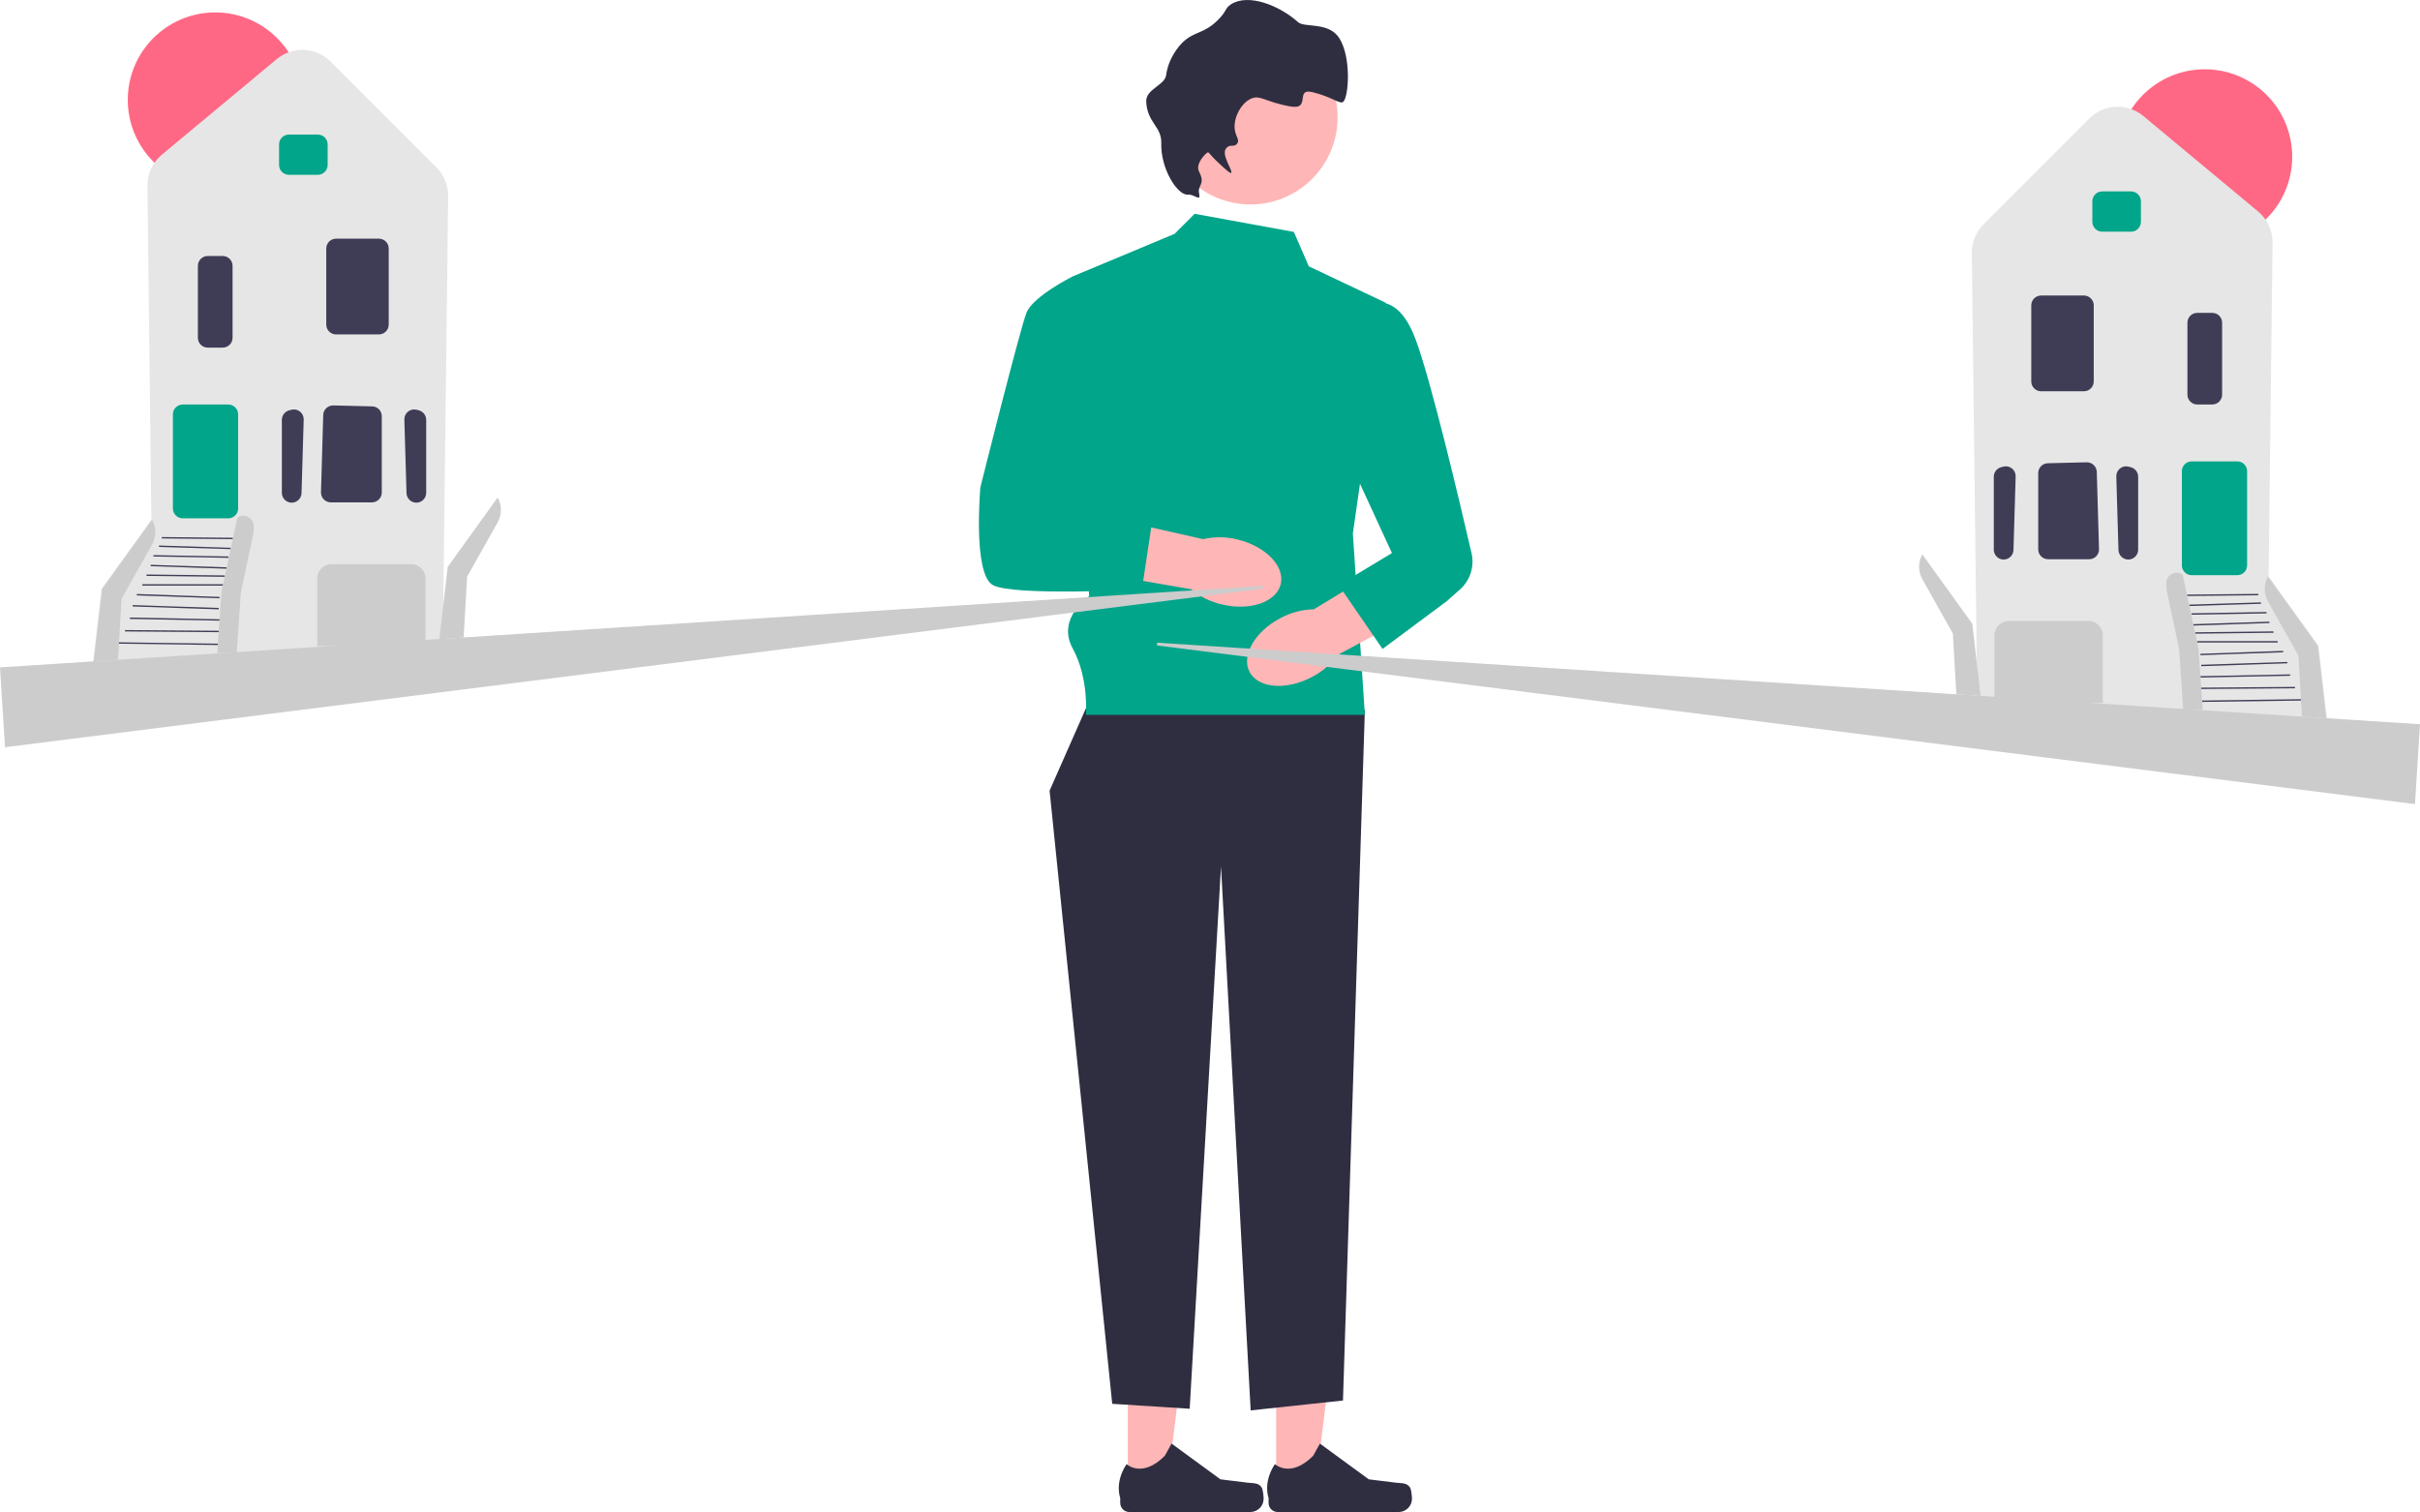 <svg xmlns="http://www.w3.org/2000/svg" width="734.116" height="458.679" viewBox="0 0 734.116 458.679" xmlns:xlink="http://www.w3.org/1999/xlink"><g><g><polygon points="387.13 451.571 398.989 451.57 404.631 405.827 387.128 405.828 387.13 451.571" fill="#ffb6b6"/><path d="M427.761,451.302h0c.369,.622,.564,2.629,.564,3.352h0c0,2.223-1.802,4.025-4.025,4.025h-36.726c-1.516,0-2.746-1.229-2.746-2.746v-1.529s-1.817-4.596,1.924-10.26c0,0,4.649,4.435,11.596-2.512l2.049-3.711,14.829,10.845,8.219,1.012c1.798,.221,3.392-.034,4.317,1.523h0Z" fill="#2f2e41"/></g><g><polygon points="342.13 451.571 353.989 451.57 359.631 405.827 342.128 405.828 342.13 451.571" fill="#ffb6b6"/><path d="M382.761,451.302h0c.369,.622,.564,2.629,.564,3.352h0c0,2.223-1.802,4.025-4.025,4.025h-36.726c-1.516,0-2.746-1.229-2.746-2.746v-1.529s-1.817-4.596,1.924-10.26c0,0,4.649,4.435,11.596-2.512l2.049-3.711,14.829,10.845,8.219,1.012c1.798,.221,3.392-.034,4.317,1.523h0Z" fill="#2f2e41"/></g><polygon points="333.396 205.856 318.396 239.856 337.396 425.856 360.896 427.356 370.396 262.856 379.396 427.856 407.396 424.856 414.038 215.395 333.396 205.856" fill="#2f2e41"/><path d="M392.495,70.356l-30.098-5.5-6.079,6.079-30.921,12.921,5,97s-10,6.661-5,15.831,4,20.169,4,20.169h84.642l-3.642-55,10-70-23.366-11.062-4.535-10.438h-0Z" fill="#01a58a"/><path id="b-635" d="M370.679,183.364c8.551,2.041,16.535-.716,17.834-6.158,1.298-5.442-4.581-11.507-13.135-13.548-3.406-.862-6.969-.896-10.39-.099l-36.34-8.191-3.481,17.135,36.194,6.256c2.694,2.257,5.889,3.836,9.318,4.605l0,0Z" fill="#ffb6b6"/><path d="M331.396,88.856l-6-5s-12,6-14,11-14,53-14,53c0,0-2.354,26.306,3.823,29.653s45.177,1.347,45.177,1.347l3-20-16-6-2-64Z" fill="#01a58a"/><circle cx="379.335" cy="35.584" r="26.433" fill="#ffb6b6"/><path d="M360.377,59.05c-3.167,.283-8.336-7.818-8.106-15.663,.148-5.047-4.234-6.039-4.559-12.548-.19-3.793,5.636-4.975,6.036-8.017,.725-5.512,4.281-9.22,4.725-9.671,3.832-3.892,6.537-2.627,11.043-7.137,2.713-2.716,2.018-3.46,3.845-4.664,5.274-3.476,14.749,.291,20.416,5.367,1.961,1.756,9.27-.163,12.463,4.796,3.762,5.843,2.888,17.759,1.275,19.332-.98,.955-3.218-1.379-9.284-2.877-5.616-1.387-.318,5.472-6.811,4.321-7.677-1.361-9.181-3.697-12.056-2.296-3.039,1.481-5.414,6.067-4.725,9.671,.342,1.789,1.334,2.786,.775,3.696-1.021,1.661-2.193,.032-3.502,1.699-1.523,1.938,2.262,6.912,1.549,7.392-.144,.097-.578,.084-4.664-3.845-1.631-1.569-2.11-2.532-2.429-2.385-.517,.239-3.903,3.394-2.61,5.886,2.012,3.877-.563,3.998,0,6.608,.581,2.693-1.369,.156-3.382,.336h0Z" fill="#2f2e41"/><path id="c-636" d="M388.476,187.479c-7.794,4.068-12.012,11.386-9.422,16.346s11.005,5.681,18.801,1.611c3.136-1.583,5.848-3.894,7.908-6.74l32.804-17.652-8.612-15.217-31.424,19.018c-3.514,.063-6.962,.967-10.054,2.636Z" fill="#ffb6b6"/><path d="M414.396,92.856s9-6,15,10c4.734,12.623,13.513,49.83,17.008,64.975,.928,4.02-.415,8.22-3.499,10.962l-4.009,3.564-19.5,14.5-13.295-19.347,16.148-9.736-18.415-39.949,10.563-34.969-0-0Z" fill="#01a58a"/></g><g><circle cx="668.825" cy="47.544" r="26.525" fill="#ff6884"/><path d="M629.694,213.221l-29.916-1.907-1.613-134.521c-.039-3.265,1.263-6.462,3.572-8.771l32.049-32.049c4.486-4.486,11.548-4.81,16.426-.752l34.781,28.933c2.837,2.36,4.44,5.831,4.396,9.521l-1.195,101.167,15.117,20.995,.032,.044,2.561,22.198-76.21-4.858Z" fill="#e6e6e6"/><path d="M634.721,67.294v-6.238c0-1.647,1.34-2.986,2.986-2.986h8.764c1.647,0,2.986,1.34,2.986,2.986v6.238c0,1.647-1.339,2.986-2.986,2.986h-8.764c-1.647,0-2.986-1.34-2.986-2.986Z" fill="#01a58a"/><path d="M616.196,115.713v-23.079c0-1.647,1.34-2.986,2.986-2.986h12.975c1.647,0,2.986,1.34,2.986,2.986v23.079c0,1.647-1.339,2.986-2.986,2.986h-12.975c-1.647,0-2.986-1.34-2.986-2.986Z" fill="#3f3d56"/><path d="M645.524,169.737c-1.568-.056-2.833-1.328-2.879-2.897l-.656-22.307c-.028-.952,.384-1.837,1.131-2.429,.747-.591,1.703-.789,2.623-.544l.656,.175c1.305,.348,2.217,1.534,2.217,2.885v22.132c0,.817-.324,1.581-.912,2.148-.562,.543-1.294,.838-2.071,.838-.036,0-.072-0-.109-.002Z" fill="#3f3d56"/><path d="M605.74,168.901c-.588-.568-.912-1.331-.912-2.148v-22.132c0-1.351,.912-2.537,2.217-2.885l.656-.175c.921-.244,1.877-.047,2.623,.544,.747,.591,1.159,1.476,1.131,2.429l-.656,22.307c-.046,1.569-1.311,2.841-2.879,2.897-.036,.001-.073,.002-.109,.002-.777,0-1.509-.295-2.071-.838Z" fill="#3f3d56"/><path d="M618.301,166.659v-23.146c0-1.634,1.28-2.945,2.913-2.985l11.792-.287c1.635-.023,3.01,1.26,3.058,2.899l.679,23.434c.023,.814-.276,1.583-.843,2.167-.567,.584-1.328,.905-2.142,.905h-12.472c-1.647,0-2.986-1.34-2.986-2.986Z" fill="#3f3d56"/><path d="M688.002,182.475l9.243,16.432,1.061,18.479,7.36,.467-2.526-21.894-15.157-21.052h0c-1.308,2.355-1.301,5.22,.02,7.567Z" fill="#ccc"/><rect x="668.014" y="212.302" width="30.001" height=".421" transform="translate(-2.841 9.357) rotate(-.783)" fill="#3f3d56"/><rect x="667.749" y="208.492" width="28.444" height=".421" transform="translate(-1.61 5.334) rotate(-.448)" fill="#3f3d56"/><rect x="667.509" y="204.849" width="27.212" height=".421" transform="translate(-3.874 13.34) rotate(-1.119)" fill="#3f3d56"/><rect x="667.742" y="201.241" width="26.142" height=".421" transform="translate(-6.31 22.704) rotate(-1.902)" fill="#3f3d56"/><rect x="667.503" y="197.886" width="25.119" height=".421" transform="translate(-6.54 24.016) rotate(-2.013)" fill="#3f3d56"/><rect x="666.479" y="194.486" width="24.45" height=".421" fill="#3f3d56"/><rect x="665.904" y="191.671" width="23.763" height=".421" transform="translate(-2.202 7.955) rotate(-.671)" fill="#3f3d56"/><rect x="665.372" y="188.969" width="23.037" height=".421" transform="translate(-5.905 22.567) rotate(-1.902)" fill="#3f3d56"/><rect x="664.823" y="185.855" width="22.74" height=".421" transform="translate(-3.166 11.913) rotate(-1.007)" fill="#3f3d56"/><rect x="664.101" y="183.079" width="21.781" height=".421" transform="translate(-5.396 21.173) rotate(-1.79)" fill="#3f3d56"/><rect x="663.456" y="180.276" width="21.579" height=".421" transform="translate(-1.73 6.593) rotate(-.56)" fill="#3f3d56"/><path d="M661.878,171.501v-28.553c0-1.647,1.34-2.986,2.986-2.986h13.817c1.647,0,2.986,1.34,2.986,2.986v28.553c0,1.646-1.339,2.986-2.986,2.986h-13.817c-1.647,0-2.986-1.34-2.986-2.986Z" fill="#01a58a"/><path d="M629.694,213.221l-24.458-1.558-.197-.013v-18.928c0-2.394,1.947-4.342,4.341-4.342h24.158c2.394,0,4.341,1.948,4.341,4.342v20.5h-.211l-7.975-0Z" fill="#ccc"/><path d="M663.562,119.713v-21.816c0-1.647,1.34-2.986,2.986-2.986h4.554c1.647,0,2.986,1.34,2.986,2.986v21.816c0,1.646-1.339,2.986-2.986,2.986h-4.554c-1.647,0-2.986-1.34-2.986-2.986Z" fill="#3f3d56"/><path d="M668.194,215.327l-1.263-18.526-3.789-17.683-1.053-4.842h0c-2.163-1.471-5.076,.165-4.945,2.778l.103,2.064,3.789,17.683,1.263,18.526" fill="#ccc"/><path d="M583.165,175.738l9.243,16.432,1.061,18.479,7.36,.467-2.526-21.894-15.157-21.052h0c-1.308,2.355-1.301,5.22,.02,7.567Z" fill="#ccc"/><polygon points="350.97 195.805 351.025 194.965 734.116 219.705 732.589 243.926 350.97 195.805" fill="#ccc"/></g><g><circle cx="65.29" cy="30.294" r="26.525" fill="#ff6884"/><path d="M28.212,200.829l2.561-22.198,.032-.044,15.117-20.995-1.195-101.167c-.044-3.691,1.559-7.161,4.396-9.521l34.781-28.933c4.878-4.058,11.939-3.734,16.426,.752l32.049,32.049c2.309,2.309,3.611,5.506,3.572,8.771l-1.613,134.521-29.916,1.907-76.21,4.858Z" fill="#e6e6e6"/><path d="M96.408,53.03h-8.764c-1.647,0-2.986-1.34-2.986-2.986v-6.238c0-1.647,1.339-2.986,2.986-2.986h8.764c1.647,0,2.986,1.34,2.986,2.986v6.238c0,1.647-1.34,2.986-2.986,2.986Z" fill="#01a58a"/><path d="M114.934,101.449h-12.975c-1.647,0-2.986-1.34-2.986-2.986v-23.079c0-1.647,1.339-2.986,2.986-2.986h12.975c1.647,0,2.986,1.34,2.986,2.986v23.079c0,1.647-1.34,2.986-2.986,2.986Z" fill="#3f3d56"/><path d="M88.483,152.488c-.777,0-1.509-.295-2.071-.838-.588-.568-.912-1.331-.912-2.148v-22.132c0-1.351,.912-2.537,2.217-2.885l.656-.175c.921-.244,1.877-.047,2.623,.544,.747,.592,1.159,1.476,1.131,2.429l-.656,22.307c-.046,1.569-1.311,2.841-2.879,2.897-.036,.001-.073,.002-.109,.002Z" fill="#3f3d56"/><path d="M126.305,152.488c-.036,0-.072-0-.109-.002-1.568-.056-2.833-1.328-2.879-2.897l-.656-22.307c-.028-.952,.384-1.837,1.131-2.429,.746-.591,1.702-.789,2.623-.544l.656,.175c1.305,.348,2.217,1.534,2.217,2.885v22.132c0,.817-.324,1.581-.912,2.148-.562,.542-1.294,.838-2.071,.838Z" fill="#3f3d56"/><path d="M112.829,152.395h-12.472c-.814,0-1.575-.322-2.142-.905-.567-.584-.867-1.354-.843-2.167l.679-23.434c.048-1.639,1.423-2.921,3.058-2.899l11.792,.287c1.634,.04,2.913,1.352,2.913,2.985v23.146c0,1.646-1.34,2.986-2.986,2.986Z" fill="#3f3d56"/><path d="M46.133,157.657h0l-15.157,21.052-2.526,21.894,7.36-.467,1.061-18.479,9.243-16.432c1.321-2.348,1.328-5.213,.02-7.567Z" fill="#ccc"/><rect x="50.891" y="180.262" width=".421" height="30.001" transform="translate(-144.841 243.69) rotate(-89.217)" fill="#3f3d56"/><rect x="51.934" y="177.231" width=".421" height="28.444" transform="translate(-139.709 242.1) rotate(-89.552)" fill="#3f3d56"/><rect x="52.79" y="174.204" width=".421" height="27.212" transform="translate(-135.809 237.133) rotate(-88.881)" fill="#3f3d56"/><rect x="53.092" y="171.131" width=".421" height="26.142" transform="translate(-132.567 231.362) rotate(-88.098)" fill="#3f3d56"/><rect x="53.842" y="168.288" width=".421" height="25.119" transform="translate(-128.581 228.512) rotate(-87.987)" fill="#3f3d56"/><rect x="43.186" y="177.236" width="24.45" height=".421" fill="#3f3d56"/><rect x="56.12" y="162.749" width=".421" height="23.763" transform="translate(-118.949 228.911) rotate(-89.329)" fill="#3f3d56"/><rect x="57.014" y="160.411" width=".421" height="23.037" transform="translate(-116.509 223.417) rotate(-88.098)" fill="#3f3d56"/><rect x="57.712" y="157.445" width=".421" height="22.74" transform="translate(-111.885 223.761) rotate(-88.993)" fill="#3f3d56"/><rect x="58.913" y="155.149" width=".421" height="21.781" transform="translate(-108.681 219.948) rotate(-88.21)" fill="#3f3d56"/><rect x="59.659" y="152.447" width=".421" height="21.579" transform="translate(-103.944 221.509) rotate(-89.44)" fill="#3f3d56"/><path d="M69.251,157.236h-13.817c-1.647,0-2.986-1.34-2.986-2.986v-28.553c0-1.647,1.339-2.986,2.986-2.986h13.817c1.647,0,2.986,1.34,2.986,2.986v28.553c0,1.646-1.34,2.986-2.986,2.986Z" fill="#01a58a"/><path d="M96.447,195.972h-.211v-20.5c0-2.394,1.947-4.342,4.341-4.342h24.158c2.394,0,4.341,1.948,4.341,4.342v18.928l-.197,.013-24.458,1.558-7.975,0Z" fill="#ccc"/><path d="M67.567,105.449h-4.554c-1.647,0-2.986-1.34-2.986-2.986v-21.816c0-1.647,1.339-2.986,2.986-2.986h4.554c1.647,0,2.986,1.34,2.986,2.986v21.816c0,1.646-1.34,2.986-2.986,2.986Z" fill="#3f3d56"/><path d="M71.816,198.077l1.263-18.526,3.789-17.683,.103-2.064c.131-2.612-2.782-4.249-4.945-2.778h0l-1.053,4.842-3.789,17.683-1.263,18.526" fill="#ccc"/><path d="M150.971,150.921h0l-15.157,21.052-2.526,21.894,7.36-.467,1.061-18.479,9.243-16.432c1.321-2.348,1.328-5.213,.02-7.567Z" fill="#ccc"/><polygon points="1.527 226.676 0 202.455 383.091 177.715 383.145 178.555 1.527 226.676" fill="#ccc"/></g></svg>